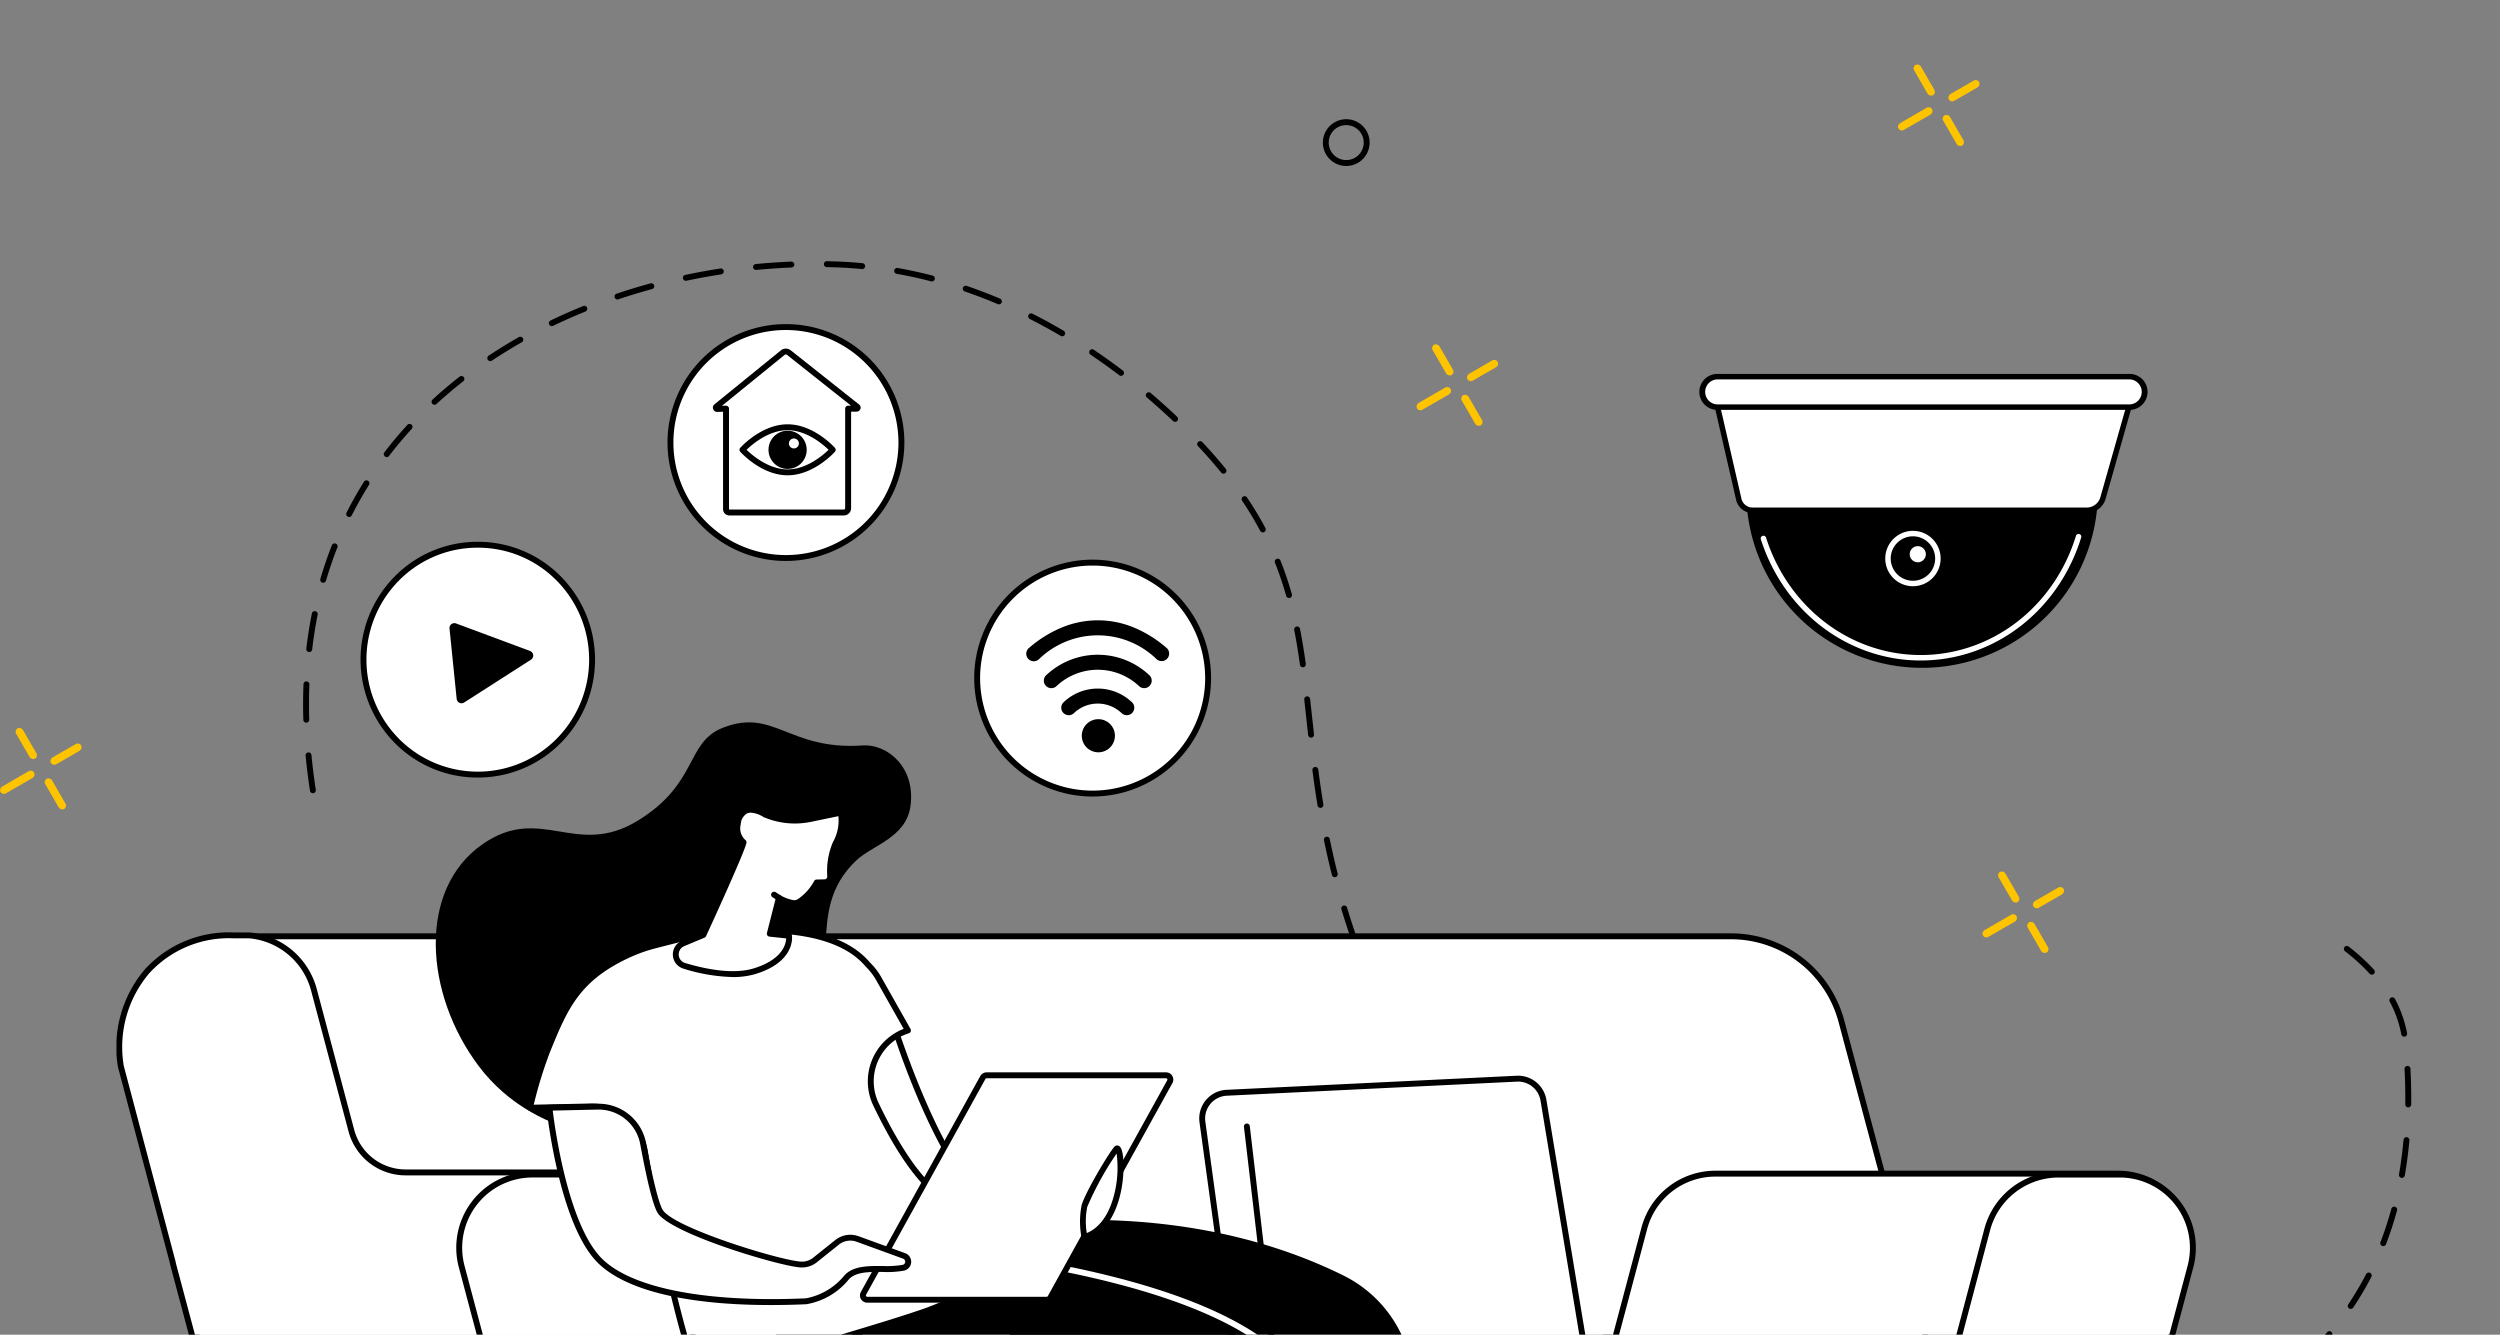 <svg xmlns="http://www.w3.org/2000/svg" xmlns:xlink="http://www.w3.org/1999/xlink" width="384" height="205" viewBox="0 0 384 205">
  <rect x="0" y="0" width="384" height="205" fill="#808080" stroke="none"/>
  <defs>
    <clipPath id="clip-path">
      <rect id="Rectangle_58" data-name="Rectangle 58" width="384" height="205" transform="translate(0.214 -0.634)" fill="#f5f5f5"/>
    </clipPath>
    <clipPath id="clip-path-2">
      <rect id="Rectangle_57" data-name="Rectangle 57" width="352.477" height="302.078" fill="none"/>
    </clipPath>
    <clipPath id="clip-path-3">
      <rect id="Rectangle_76" data-name="Rectangle 76" width="68.738" height="45.472" fill="none"/>
    </clipPath>
  </defs>
  <g id="Mask_Group_2" data-name="Mask Group 2" transform="translate(-0.215 0.635)" clip-path="url(#clip-path)">
    <g id="Group_50" data-name="Group 50" transform="translate(-0.005 9.044)">
      <g id="Group_42" data-name="Group 42" transform="translate(18.111 6.491)">
        <g id="Group_41" data-name="Group 41" transform="translate(0 0)" clip-path="url(#clip-path-2)">
          <path id="Path_59" data-name="Path 59" d="M677.649,359.08a17.763,17.763,0,1,1-17.763-17.738,17.75,17.75,0,0,1,17.763,17.738" transform="translate(-509.974 -271.094)" fill="#fff"/>
          <path id="Path_60" data-name="Path 60" d="M658.135,375.52a18.191,18.191,0,1,1,18.217-18.192,18.225,18.225,0,0,1-18.217,18.192m0-35.476a17.284,17.284,0,1,0,17.309,17.284,17.316,17.316,0,0,0-17.309-17.284" transform="translate(-508.222 -269.343)"/>
          <path id="Path_61" data-name="Path 61" d="M725.551,460.738a2.544,2.544,0,1,1-2.544-2.541,2.542,2.542,0,0,1,2.544,2.541" transform="translate(-572.191 -363.9)"/>
          <path id="Path_62" data-name="Path 62" d="M706.288,439.444a1.153,1.153,0,0,1-.75-2.03,7.606,7.606,0,0,1,10.411,0,1.153,1.153,0,1,1-1.5,1.754,5.309,5.309,0,0,0-7.414,0,1.151,1.151,0,0,1-.749.276" transform="translate(-560.016 -345.759)"/>
          <path id="Path_63" data-name="Path 63" d="M707.555,415.23a1.151,1.151,0,0,1-.744-.272,9.259,9.259,0,0,0-12.77,0,1.153,1.153,0,1,1-1.49-1.761,11.558,11.558,0,0,1,15.75,0,1.153,1.153,0,0,1-.746,2.034" transform="translate(-549.698 -325.7)"/>
          <path id="Path_64" data-name="Path 64" d="M699.91,390.673a1.151,1.151,0,0,1-.752-.279,12.978,12.978,0,0,0-18.1,0,1.154,1.154,0,1,1-1.505-1.748,18.459,18.459,0,0,1,5-3.119,14.4,14.4,0,0,1,11.117,0,18.454,18.454,0,0,1,5,3.119,1.153,1.153,0,0,1-.753,2.027" transform="translate(-539.379 -305.3)"/>
          <path id="Path_65" data-name="Path 65" d="M189.584,358.247a17.718,17.718,0,0,1-.228-24.965,17.5,17.5,0,0,1,24.837-.229,17.718,17.718,0,0,1,.228,24.965,17.5,17.5,0,0,1-24.837.229" transform="translate(-146.391 -260.495)" fill="#fff"/>
          <path id="Path_66" data-name="Path 66" d="M200.166,362.008a17.851,17.851,0,0,1-12.619-5.188,18.193,18.193,0,0,1-.234-25.605,17.855,17.855,0,0,1,12.692-5.422h.169a17.85,17.85,0,0,1,12.619,5.187,18.194,18.194,0,0,1,.234,25.606,17.856,17.856,0,0,1-12.693,5.421h-.169m.009-35.308h-.161a16.956,16.956,0,0,0-12.051,5.149,17.283,17.283,0,0,0,.222,24.325,17.046,17.046,0,0,0,24.194-.223,17.283,17.283,0,0,0-.222-24.325,16.95,16.95,0,0,0-11.982-4.926" transform="translate(-144.673 -258.745)"/>
          <path id="Path_67" data-name="Path 67" d="M249.637,398.154l-1.1-10.81a.749.749,0,0,1,1.007-.777l11.366,4.229a.747.747,0,0,1,.142,1.33l-10.264,6.581a.748.748,0,0,1-1.149-.553" transform="translate(-197.383 -306.974)"/>
          <path id="Path_68" data-name="Path 68" d="M448.743,183.274a17.763,17.763,0,1,1-17.763-17.738,17.75,17.75,0,0,1,17.763,17.738" transform="translate(-328.177 -131.469)" fill="#fff"/>
          <path id="Path_69" data-name="Path 69" d="M429.228,199.713a18.191,18.191,0,1,1,18.217-18.191,18.225,18.225,0,0,1-18.217,18.191m0-35.475a17.284,17.284,0,1,0,17.309,17.284,17.316,17.316,0,0,0-17.309-17.284" transform="translate(-326.425 -129.718)"/>
          <path id="Path_70" data-name="Path 70" d="M457.616,183.98l-10.2,8.288a.2.2,0,0,0,.137.363l1.348-.049v15.437a.515.515,0,0,0,.515.514h17.571a.669.669,0,0,0,.67-.669V192.582l1.305,0a.159.159,0,0,0,.1-.283l-10.5-8.329a.758.758,0,0,0-.948.006" transform="translate(-355.28 -145.982)" fill="#fff"/>
          <path id="Path_71" data-name="Path 71" d="M465.24,207.243H447.669a.97.97,0,0,1-.969-.968V191.309l-.878.032a.658.658,0,0,1-.44-1.168l10.2-8.288h0a1.217,1.217,0,0,1,1.517-.008l10.5,8.328a.613.613,0,0,1,.2.684.645.645,0,0,1-.581.409l-.849,0V206.12a1.124,1.124,0,0,1-1.124,1.123m-18.086-16.858a.453.453,0,0,1,.454.454v15.437a.061.061,0,0,0,.062.061H465.24a.216.216,0,0,0,.216-.215V190.838a.453.453,0,0,1,.454-.454h.456l-9.835-7.8a.3.3,0,0,0-.38,0l-9.62,7.818.605-.022h.017m20.062,0h0Z" transform="translate(-353.53 -144.239)"/>
          <path id="Path_72" data-name="Path 72" d="M481.062,243.773s-3.1,3.463-6.932,3.463-6.932-3.463-6.932-3.463,3.1-3.463,6.932-3.463,6.932,3.463,6.932,3.463" transform="translate(-371.049 -190.855)" fill="#fff"/>
          <path id="Path_73" data-name="Path 73" d="M472.38,245.94c-3.985,0-7.137-3.467-7.27-3.614a.453.453,0,0,1,0-.605c.132-.148,3.285-3.614,7.27-3.614s7.137,3.467,7.27,3.614a.453.453,0,0,1,0,.605c-.132.148-3.284,3.614-7.27,3.614m-6.3-3.917c.843.818,3.374,3.01,6.3,3.01s5.456-2.191,6.3-3.009c-.843-.818-3.374-3.01-6.3-3.01s-5.456,2.191-6.3,3.009" transform="translate(-369.298 -189.104)"/>
          <path id="Path_74" data-name="Path 74" d="M492.5,245.838a2.932,2.932,0,1,1-2.932-2.928,2.93,2.93,0,0,1,2.932,2.928" transform="translate(-386.483 -192.92)"/>
          <path id="Path_75" data-name="Path 75" d="M503.413,249.454a.765.765,0,1,1-.765-.764.764.764,0,0,1,.765.764" transform="translate(-398.595 -197.51)" fill="#fff"/>
          <path id="Path_80" data-name="Path 80" d="M903.936,17.585a3.591,3.591,0,1,1,3.548-3.018,3.594,3.594,0,0,1-3.548,3.018m0-6.277a2.691,2.691,0,0,0-2.652,2.256,2.684,2.684,0,0,0,2.224,3.078,2.689,2.689,0,0,0,3.084-2.221,2.685,2.685,0,0,0-2.224-3.078,2.7,2.7,0,0,0-.431-.035" transform="translate(-715.047 -8.261)"/>
          <path id="Path_81" data-name="Path 81" d="M1236.214,715.611h-.013c-1.808-.05-3.648-.184-5.467-.4a.454.454,0,1,1,.107-.9c1.793.212,3.6.345,5.386.394a.454.454,0,0,1-.012.907m5.439-.1a.454.454,0,0,1-.028-.906c1.786-.115,3.592-.314,5.367-.592a.454.454,0,0,1,.14.9c-1.8.282-3.636.484-5.45.6h-.03m-16.237-1.172a.462.462,0,0,1-.092-.009c-1.763-.365-3.552-.814-5.315-1.333a.454.454,0,1,1,.256-.87c1.74.512,3.5.954,5.243,1.314a.454.454,0,0,1-.092.9m26.98-.5a.454.454,0,0,1-.108-.894c1.729-.428,3.474-.939,5.187-1.519a.454.454,0,0,1,.291.859c-1.738.588-3.508,1.106-5.261,1.54a.464.464,0,0,1-.11.013m-37.419-2.561a.449.449,0,0,1-.161-.03c-1.678-.636-3.376-1.351-5.047-2.125a.454.454,0,0,1,.381-.823c1.651.765,3.329,1.471,4.987,2.1a.454.454,0,0,1-.161.878m47.727-.917a.454.454,0,0,1-.179-.87c1.636-.7,3.28-1.483,4.888-2.322a.454.454,0,0,1,.42.8c-1.628.849-3.293,1.64-4.95,2.351a.451.451,0,0,1-.179.037m-57.605-3.647a.451.451,0,0,1-.217-.055c-1.572-.858-3.16-1.79-4.72-2.769a.454.454,0,0,1,.483-.768c1.544.97,3.116,1.891,4.672,2.741a.454.454,0,0,1-.218.852m67.261-1.378a.454.454,0,0,1-.238-.84c1.528-.94,3.046-1.949,4.513-3a.454.454,0,0,1,.528.738c-1.483,1.06-3.019,2.08-4.565,3.031a.447.447,0,0,1-.237.068m8.86-6.334a.454.454,0,0,1-.289-.8c1.823-1.505,3.2-2.792,4.04-3.607a.454.454,0,0,1,.633.65c-.849.826-2.249,2.132-4.1,3.657a.452.452,0,0,1-.288.1m7.95-7.465a.454.454,0,0,1-.317-.779c.89-.866,2.242-2.216,3.7-3.935a.454.454,0,1,1,.692.587c-1.484,1.748-2.857,3.119-3.76,4a.451.451,0,0,1-.316.129m7.014-8.306a.454.454,0,0,1-.376-.706,47.75,47.75,0,0,0,2.742-4.639.453.453,0,1,1,.806.416,48.346,48.346,0,0,1-2.794,4.728.454.454,0,0,1-.377.2m4.994-9.648a.459.459,0,0,1-.163-.03.454.454,0,0,1-.26-.587,53.08,53.08,0,0,0,1.674-5.127.454.454,0,0,1,.876.237,53.942,53.942,0,0,1-1.7,5.216.453.453,0,0,1-.423.291m2.864-10.482a.454.454,0,0,1-.447-.531c.3-1.735.535-3.537.7-5.357a.454.454,0,0,1,.9.08c-.162,1.845-.4,3.673-.706,5.433a.454.454,0,0,1-.447.376m.972-10.828h-.006a.454.454,0,0,1-.448-.46c0-.342.007-.687.007-1.035,0-1.431-.04-2.9-.118-4.378a.454.454,0,1,1,.906-.048c.079,1.489.12,2.979.12,4.426q0,.527-.007,1.047a.453.453,0,0,1-.453.447m-.623-10.859a.453.453,0,0,1-.445-.37,17.454,17.454,0,0,0-1.76-4.983.454.454,0,1,1,.8-.426,18.343,18.343,0,0,1,1.851,5.242.453.453,0,0,1-.362.53.476.476,0,0,1-.084.008m-4.965-9.527a.452.452,0,0,1-.335-.148,30.409,30.409,0,0,0-3.772-3.443.454.454,0,1,1,.557-.716,30.824,30.824,0,0,1,3.884,3.547.453.453,0,0,1-.334.76" transform="translate(-953 -498.348)"/>
          <path id="Path_82" data-name="Path 82" d="M358.057,296.45a.45.45,0,0,1-.246-.073c-.922-.6-1.849-1.219-2.753-1.845a.454.454,0,1,1,.516-.746c.9.621,1.816,1.236,2.73,1.83a.454.454,0,0,1-.247.834m-7.145-5.041a.456.456,0,0,1-.275-.093c-1.425-1.089-2.86-2.239-4.268-3.417a.454.454,0,0,1,.583-.7c1.4,1.17,2.822,2.311,4.236,3.391a.454.454,0,0,1-.276.814m-8.353-6.988a.451.451,0,0,1-.305-.118c-1.327-1.208-2.66-2.473-3.965-3.76a.454.454,0,1,1,.637-.646c1.3,1.278,2.621,2.535,3.939,3.735a.454.454,0,0,1-.306.789m-7.756-7.645a.451.451,0,0,1-.331-.143c-1.235-1.313-2.469-2.675-3.668-4.047a.454.454,0,0,1,.683-.6c1.192,1.364,2.419,2.718,3.646,4.023a.454.454,0,0,1-.331.764m-7.167-8.2a.453.453,0,0,1-.352-.168c-1.14-1.4-2.276-2.844-3.375-4.292a.454.454,0,1,1,.723-.548c1.093,1.439,2.222,2.875,3.356,4.268a.453.453,0,0,1-.352.74m-6.585-8.67a.453.453,0,0,1-.371-.191c-1.045-1.476-2.082-2.993-3.081-4.507a.454.454,0,1,1,.757-.5c.994,1.506,2.025,3.014,3.064,4.482a.454.454,0,0,1-.37.716m-6-9.086a.453.453,0,0,1-.387-.216c-.948-1.545-1.884-3.126-2.779-4.7a.454.454,0,1,1,.788-.449c.891,1.564,1.821,3.136,2.764,4.672a.453.453,0,0,1-.386.691m-5.388-9.461a.454.454,0,0,1-.4-.242c-.849-1.612-1.677-3.252-2.461-4.875a.454.454,0,0,1,.817-.4c.78,1.613,1.6,3.244,2.447,4.847a.454.454,0,0,1-.4.665m-4.738-9.8a.453.453,0,0,1-.415-.271c-.738-1.677-1.448-3.372-2.11-5.039a.454.454,0,0,1,.844-.335c.657,1.656,1.362,3.341,2.1,5.008a.454.454,0,0,1-.415.637m-4.011-10.123a.454.454,0,0,1-.428-.3c-.6-1.721-1.173-3.467-1.692-5.19a.454.454,0,0,1,.869-.262c.515,1.71,1.08,3.444,1.679,5.151a.454.454,0,0,1-.278.578.446.446,0,0,1-.15.026m-3.136-10.412a.453.453,0,0,1-.44-.343c-.439-1.742-.849-3.533-1.216-5.322a.454.454,0,1,1,.889-.183c.365,1.776.771,3.553,1.207,5.283a.454.454,0,0,1-.329.551.463.463,0,0,1-.112.014m-2.2-10.652a.454.454,0,0,1-.447-.38c-.28-1.714-.539-3.479-.789-5.4a.454.454,0,0,1,.9-.118c.249,1.909.506,3.665.785,5.369a.453.453,0,0,1-.449.527m-154.759-2.25a.454.454,0,0,1-.448-.384c-.281-1.823-.508-3.65-.676-5.429a.454.454,0,0,1,.9-.085c.166,1.761.392,3.57.669,5.376a.454.454,0,0,1-.379.518.471.471,0,0,1-.07.005m153.324-8.535a.454.454,0,0,1-.45-.4q-.146-1.307-.284-2.584-.156-1.428-.311-2.824a.454.454,0,1,1,.9-.1q.157,1.4.312,2.826.14,1.277.284,2.582a.454.454,0,0,1-.4.5l-.051,0m-154.337-2.3a.453.453,0,0,1-.453-.44c-.024-.8-.036-1.609-.036-2.4,0-1.031.021-2.066.061-3.075a.454.454,0,0,1,.907.036c-.04,1-.061,2.02-.061,3.039,0,.779.012,1.576.036,2.37a.454.454,0,0,1-.44.467Zm153.076-8.507a.454.454,0,0,1-.449-.391c-.272-1.966-.56-3.714-.878-5.342a.454.454,0,0,1,.891-.174c.321,1.645.611,3.408.886,5.391a.453.453,0,0,1-.387.512.438.438,0,0,1-.063,0M140.263,176.42a.421.421,0,0,1-.054,0,.453.453,0,0,1-.4-.5c.213-1.822.5-3.641.854-5.405a.454.454,0,1,1,.89.178c-.349,1.74-.632,3.534-.842,5.333a.454.454,0,0,1-.45.4m150.494-8.3a.453.453,0,0,1-.436-.33,51.929,51.929,0,0,0-1.729-5.106.454.454,0,0,1,.843-.336,52.6,52.6,0,0,1,1.759,5.195.453.453,0,0,1-.313.56.443.443,0,0,1-.124.017m-148.35-2.344a.453.453,0,0,1-.436-.581c.513-1.754,1.109-3.5,1.772-5.182a.454.454,0,0,1,.845.332c-.653,1.658-1.24,3.376-1.746,5.1a.454.454,0,0,1-.435.326m144.321-7.735a.453.453,0,0,1-.4-.241,52.32,52.32,0,0,0-2.776-4.615.454.454,0,0,1,.753-.507,53.213,53.213,0,0,1,2.824,4.7.454.454,0,0,1-.187.614.447.447,0,0,1-.213.053m-140.341-2.369a.454.454,0,0,1-.4-.659c.82-1.624,1.727-3.229,2.695-4.77a.454.454,0,0,1,.768.483c-.953,1.517-1.845,3.1-2.653,4.7a.454.454,0,0,1-.405.249m134.3-6.65a.451.451,0,0,1-.353-.168q-.5-.611-1.021-1.227c-.81-.952-1.644-1.884-2.549-2.848a.454.454,0,0,1,.662-.621c.915.975,1.758,1.918,2.578,2.881q.532.624,1.034,1.244a.453.453,0,0,1-.352.739m-128.529-2.551a.454.454,0,0,1-.36-.729c1.1-1.44,2.285-2.854,3.522-4.205a.454.454,0,1,1,.669.613c-1.219,1.331-2.387,2.725-3.47,4.143a.453.453,0,0,1-.361.178m121.091-5.414a.45.45,0,0,1-.312-.125c-1.3-1.234-2.658-2.454-4.035-3.626a.454.454,0,0,1,.588-.691c1.39,1.182,2.76,2.413,4.072,3.659a.454.454,0,0,1-.312.783M159.5,138.441a.454.454,0,0,1-.307-.787c1.324-1.219,2.73-2.412,4.178-3.544a.454.454,0,0,1,.559.715c-1.429,1.117-2.816,2.293-4.123,3.5a.45.45,0,0,1-.307.12M264.954,134a.454.454,0,0,1-.274-.092c-1.445-1.1-2.928-2.159-4.409-3.156a.454.454,0,1,1,.507-.753c1.495,1.006,2.992,2.078,4.451,3.185a.454.454,0,0,1-.275.815m-96.886-2.26a.454.454,0,0,1-.252-.831c1.5-1,3.065-1.961,4.664-2.868a.454.454,0,0,1,.448.789c-1.58.9-3.131,1.85-4.609,2.834a.452.452,0,0,1-.251.076m87.848-3.814a.451.451,0,0,1-.23-.063c-1.566-.922-3.165-1.8-4.752-2.6a.454.454,0,0,1,.41-.81c1.6.812,3.22,1.7,4.8,2.628a.453.453,0,0,1-.23.844m-78.388-1.561a.454.454,0,0,1-.2-.863c1.621-.78,3.305-1.526,5.006-2.215a.454.454,0,1,1,.341.841c-1.683.682-3.35,1.42-4.954,2.192a.45.45,0,0,1-.2.045m68.673-3.347a.454.454,0,0,1-.177-.036c-1.671-.708-3.371-1.358-5.054-1.934a.454.454,0,1,1,.293-.859c1.7.582,3.424,1.241,5.115,1.957a.454.454,0,0,1-.177.872m-58.584-.748a.454.454,0,0,1-.145-.884c1.714-.576,3.477-1.112,5.24-1.593a.454.454,0,0,1,.239.875c-1.747.476-3.492,1.007-5.189,1.578a.463.463,0,0,1-.145.023M235.9,119.5a.448.448,0,0,1-.114-.015c-1.746-.454-3.523-.842-5.282-1.155a.454.454,0,1,1,.159-.893c1.782.316,3.583.71,5.351,1.17a.454.454,0,0,1-.114.893m-37.781-.1a.454.454,0,0,1-.094-.9c1.775-.377,3.586-.709,5.382-.988a.454.454,0,0,1,.139.9c-1.78.276-3.574.6-5.332.979a.469.469,0,0,1-.095.01m10.761-1.665a.454.454,0,0,1-.044-.905c1.816-.178,3.653-.3,5.46-.377a.445.445,0,0,1,.471.435.453.453,0,0,1-.435.471c-1.79.072-3.61.2-5.408.373l-.044,0M225.2,117.6l-.044,0c-1.184-.113-2.39-.2-3.583-.245q-.9-.037-1.815-.055a.454.454,0,0,1-.445-.463.441.441,0,0,1,.463-.444q.922.019,1.834.056c1.21.05,2.432.133,3.633.248a.454.454,0,0,1-.043.905" transform="translate(-110.653 -92.441)"/>
          <path id="Path_83" data-name="Path 83" d="M319.538,1137.121h-7.967l8.069-33.172H333.4Z" transform="translate(-247.45 -876.756)" fill="#fff"/>
          <path id="Path_84" data-name="Path 84" d="M317.788,1135.824h-7.967a.454.454,0,0,1-.441-.561l8.069-33.172a.454.454,0,0,1,.441-.347h13.758a.454.454,0,0,1,.419.629l-13.86,33.172a.454.454,0,0,1-.419.279m-7.389-.907h7.087l13.481-32.265h-12.72Z" transform="translate(-245.699 -875.005)"/>
          <path id="Path_85" data-name="Path 85" d="M133.569,1137.121H125.6l8.069-33.172h13.758Z" transform="translate(-99.753 -876.756)" fill="#fff"/>
          <path id="Path_86" data-name="Path 86" d="M131.817,1135.824H123.85a.454.454,0,0,1-.441-.561l8.069-33.172a.453.453,0,0,1,.441-.347h13.758a.454.454,0,0,1,.419.629l-13.86,33.172a.454.454,0,0,1-.419.279m-7.39-.907h7.087L145,1102.652h-12.72Z" transform="translate(-98.001 -875.005)"/>
          <path id="Path_87" data-name="Path 87" d="M1186.366,1137.121h7.967l-8.069-33.172h-13.758Z" transform="translate(-931.203 -876.756)" fill="#fff"/>
          <path id="Path_88" data-name="Path 88" d="M1192.581,1135.824h-7.966a.454.454,0,0,1-.419-.279l-13.86-33.172a.454.454,0,0,1,.419-.629h13.758a.453.453,0,0,1,.441.347l8.069,33.172a.454.454,0,0,1-.441.561m-7.664-.907H1192l-7.848-32.265h-12.72Z" transform="translate(-929.452 -875.005)"/>
          <path id="Path_89" data-name="Path 89" d="M1374.207,1137.121h7.967l-8.069-33.172h-13.758Z" transform="translate(-1080.386 -876.756)" fill="#fff"/>
          <path id="Path_90" data-name="Path 90" d="M1380.424,1135.824h-7.967a.454.454,0,0,1-.419-.279l-13.86-33.172a.454.454,0,0,1,.419-.629h13.758a.454.454,0,0,1,.441.347l8.069,33.172a.454.454,0,0,1-.44.561m-7.665-.907h7.087L1372,1102.652h-12.72Z" transform="translate(-1078.636 -875.005)"/>
          <path id="Path_91" data-name="Path 91" d="M270.636,722.228H41.417A17.527,17.527,0,0,1,24.477,709.2L6.589,642.27a17.292,17.292,0,0,1,16.554-22.029h229.6a17.527,17.527,0,0,1,16.939,13.026L287.575,700.2a17.527,17.527,0,0,1-16.939,22.029" transform="translate(-4.742 -492.596)" fill="#fff"/>
          <path id="Path_92" data-name="Path 92" d="M268.875,720.931H39.656a18,18,0,0,1-17.378-13.363L4.39,640.637a18.074,18.074,0,0,1,3.087-15.785,17.4,17.4,0,0,1,13.906-6.814h229.6A18,18,0,0,1,268.364,631.4l17.888,66.931a17.98,17.98,0,0,1-17.377,22.6M21.383,618.945A16.5,16.5,0,0,0,8.2,625.406a17.173,17.173,0,0,0-2.93,15l17.889,66.931a17.092,17.092,0,0,0,16.5,12.689H268.875a17.074,17.074,0,0,0,16.5-21.458l-17.888-66.931a17.092,17.092,0,0,0-16.5-12.689Z" transform="translate(-2.982 -490.846)"/>
          <path id="Path_93" data-name="Path 93" d="M1093.778,863.306h61.851a11.285,11.285,0,0,0,10.906-8.387l11.518-43.343a11.285,11.285,0,0,0-10.907-14.183H1105.3a11.285,11.285,0,0,0-10.907,8.387l-11.517,43.343a11.285,11.285,0,0,0,10.906,14.184" transform="translate(-859.71 -633.289)" fill="#fff"/>
          <path id="Path_94" data-name="Path 94" d="M1153.877,862.008h-61.851a11.739,11.739,0,0,1-11.344-14.754l11.517-43.343a11.752,11.752,0,0,1,11.345-8.724h61.85a11.739,11.739,0,0,1,11.345,14.754l-11.518,43.343a11.752,11.752,0,0,1-11.345,8.724m-50.333-65.914a10.843,10.843,0,0,0-10.468,8.05l-11.518,43.344a10.831,10.831,0,0,0,10.468,13.613h61.851a10.843,10.843,0,0,0,10.468-8.05l11.518-43.343a10.832,10.832,0,0,0-10.469-13.613Z" transform="translate(-857.959 -631.538)"/>
          <path id="Path_95" data-name="Path 95" d="M97.67,708.606l-12.2-44.12a11.39,11.39,0,0,0-10.907-8.5h-28.4a8.614,8.614,0,0,1-8.325-6.4l-5.756-21.645a11.29,11.29,0,0,0-9.882-8.357H19.77c-12.112-.2-18.882,9.711-17.346,20.112l7.942,29.988q.069.337.158.675l10.745,40.276c1.865,6.673,9.225,12.2,15.309,12.2H86.764A11.319,11.319,0,0,0,97.67,708.606" transform="translate(-1.754 -492.069)" fill="#fff"/>
          <path id="Path_96" data-name="Path 96" d="M85.009,721.535H34.823c-6.523,0-13.881-5.856-15.746-12.531L8.331,668.722c-.063-.235-.117-.468-.164-.7L.231,638.059c0-.017-.008-.033-.01-.05a18.429,18.429,0,0,1,4.115-14.936,17.438,17.438,0,0,1,13.688-5.7h2.423a11.77,11.77,0,0,1,10.321,8.695l5.756,21.644a8.17,8.17,0,0,0,7.887,6.063h28.4a11.81,11.81,0,0,1,11.345,8.84l12.2,44.116v0a11.773,11.773,0,0,1-11.345,14.8M1.115,637.851,9.05,667.814c.05.242.1.458.158.675l10.745,40.276c1.734,6.206,8.823,11.863,14.871,11.863H85.009a10.866,10.866,0,0,0,10.468-13.653l-12.2-44.118a10.9,10.9,0,0,0-10.469-8.17H44.41a9.078,9.078,0,0,1-8.763-6.738L29.89,626.3a10.851,10.851,0,0,0-9.484-8.022l-2.391,0a16.531,16.531,0,0,0-13,5.387,17.522,17.522,0,0,0-3.9,14.18" transform="translate(0 -490.319)"/>
          <path id="Path_97" data-name="Path 97" d="M510.791,798.052h-9.416a11.4,11.4,0,0,0-10.907,8.513l-11.9,45.005H299.348l-11.957-45.005a11.4,11.4,0,0,0-10.906-8.513h-9.417a11.249,11.249,0,0,0-10.907,14.138l11.518,43.328a11.272,11.272,0,0,0,10.907,8.373H499.273c5.52-.385,9.593-3.451,10.907-8.4l11.518-43.3a11.252,11.252,0,0,0-10.907-14.142" transform="translate(-203.137 -633.813)" fill="#fff"/>
          <path id="Path_98" data-name="Path 98" d="M276.835,862.595a11.744,11.744,0,0,1-11.345-8.71l-11.518-43.329a11.7,11.7,0,0,1,11.345-14.708h9.417a11.815,11.815,0,0,1,11.345,8.851l11.867,44.668H476.465L488.279,804.7a11.816,11.816,0,0,1,11.345-8.851h9.416a11.705,11.705,0,0,1,11.345,14.712l-11.518,43.3c-1.346,5.067-5.576,8.331-11.314,8.731Zm-11.518-65.839a10.795,10.795,0,0,0-10.468,13.568l11.518,43.329a10.836,10.836,0,0,0,10.468,8.035H497.523c5.381-.377,9.208-3.314,10.468-8.058l11.517-43.3a10.8,10.8,0,0,0-10.468-13.572h-9.416a10.908,10.908,0,0,0-10.468,8.176l-11.9,45a.454.454,0,0,1-.439.337H297.6a.453.453,0,0,1-.438-.337L285.2,804.931a10.907,10.907,0,0,0-10.468-8.176Z" transform="translate(-201.387 -632.063)"/>
          <path id="Path_99" data-name="Path 99" d="M618.847,977.34H439.409a7.452,7.452,0,0,1-7.452-7.452v-6.03a7.452,7.452,0,0,1,7.452-7.452H618.847a7.452,7.452,0,0,1,7.452,7.452v6.03a7.452,7.452,0,0,1-7.452,7.452" transform="translate(-343.06 -759.578)" fill="#fff"/>
          <path id="Path_100" data-name="Path 100" d="M617.1,976.043H437.659a7.915,7.915,0,0,1-7.906-7.906v-6.03a7.915,7.915,0,0,1,7.906-7.905H617.1A7.915,7.915,0,0,1,625,962.107v6.03a7.915,7.915,0,0,1-7.906,7.906M437.659,955.109a7.006,7.006,0,0,0-7,7v6.03a7.006,7.006,0,0,0,7,7H617.1a7.006,7.006,0,0,0,7-7v-6.03a7.006,7.006,0,0,0-7-7Z" transform="translate(-341.309 -757.827)"/>
          <path id="Path_101" data-name="Path 101" d="M814.087,728.655l44.567-2.163a3.953,3.953,0,0,1,4.091,3.3l6.582,39.737a3.952,3.952,0,0,1-3.941,4.6l-46.063-.49a3.953,3.953,0,0,1-3.874-3.415l-5.087-37.084a3.952,3.952,0,0,1,3.724-4.485" transform="translate(-643.56 -576.977)" fill="#fff"/>
          <path id="Path_102" data-name="Path 102" d="M863.681,772.833h-.047l-46.063-.49a4.432,4.432,0,0,1-4.318-3.807l-5.087-37.084a4.406,4.406,0,0,1,4.152-5l44.567-2.163a4.409,4.409,0,0,1,4.56,3.681l6.582,39.738a4.406,4.406,0,0,1-4.346,5.126m-51.32-45.476a3.5,3.5,0,0,0-3.3,3.97l5.087,37.084a3.518,3.518,0,0,0,3.429,3.023l46.063.491h.038a3.5,3.5,0,0,0,3.451-4.071l-6.582-39.738a3.5,3.5,0,0,0-3.621-2.923Z" transform="translate(-641.813 -575.226)"/>
          <path id="Path_103" data-name="Path 103" d="M845.9,794.774a.453.453,0,0,1-.45-.4l-3.993-34.041a.454.454,0,0,1,.9-.105l3.993,34.04a.454.454,0,0,1-.4.5.419.419,0,0,1-.054,0" transform="translate(-668.283 -603.453)"/>
          <path id="Path_104" data-name="Path 104" d="M450.3,957.81a.454.454,0,0,1,0-.907l55.519-.234h0a.454.454,0,0,1,0,.907l-55.518.234Z" transform="translate(-357.265 -759.786)"/>
          <path id="Path_105" data-name="Path 105" d="M1043.969,1200.08c.14.383,15.267,15.714,15.267,15.714l-9.3,4.258-12.235-13.345Z" transform="translate(-824.144 -953.103)" fill="#fff"/>
          <path id="Path_106" data-name="Path 106" d="M1048.188,1218.755a.455.455,0,0,1-.334-.147l-12.235-13.345a.454.454,0,0,1,0-.618l6.266-6.626a.454.454,0,0,1,.724.088c.5.672,9.343,9.689,15.2,15.62a.454.454,0,0,1-.135.731l-9.3,4.257a.448.448,0,0,1-.189.041m-11.615-13.794,11.726,12.791,8.408-3.85c-10.455-10.6-13.561-13.859-14.5-14.9Z" transform="translate(-822.393 -951.353)"/>
          <path id="Path_107" data-name="Path 107" d="M1063.284,1253.508a4.831,4.831,0,0,1,1.964-2.427,4.625,4.625,0,0,1,5.14.334c3.744,2.788,13.923,10.7,19.861,18.474,2.1,2.75,1.165,6.445-3.47,6.447-7.6,0-19.748-2.918-30-11.485a4.482,4.482,0,0,1-1.584-4.016,21.54,21.54,0,0,1,.979-4.276,3.063,3.063,0,0,1,3.438-1.973l1.327.24a2.11,2.11,0,0,0,2.342-1.316" transform="translate(-838.007 -993.109)" fill="#fff"/>
          <path id="Path_108" data-name="Path 108" d="M1085.018,1275.057c-7.938,0-20.057-3.044-30.28-11.591a4.912,4.912,0,0,1-1.744-4.424,21.715,21.715,0,0,1,1-4.368,3.5,3.5,0,0,1,3.948-2.268l1.327.24a1.659,1.659,0,0,0,1.838-1.034,5.293,5.293,0,0,1,2.151-2.65,5.1,5.1,0,0,1,5.647.357c4.028,3,14.035,10.813,19.951,18.563a4.685,4.685,0,0,1,.771,4.871c-.734,1.485-2.369,2.3-4.6,2.3Zm-27.718-21.8a2.585,2.585,0,0,0-2.449,1.721,20.786,20.786,0,0,0-.957,4.184,4.006,4.006,0,0,0,1.426,3.608c10.036,8.391,21.919,11.38,29.7,11.38h.007c1.87,0,3.215-.639,3.789-1.8a3.794,3.794,0,0,0-.679-3.918c-5.846-7.658-15.774-15.408-19.772-18.385a4.187,4.187,0,0,0-4.633-.31,4.336,4.336,0,0,0-1.778,2.2,2.571,2.571,0,0,1-2.845,1.6l-1.327-.24a2.693,2.693,0,0,0-.481-.043" transform="translate(-836.254 -991.378)"/>
          <path id="Path_109" data-name="Path 109" d="M1097.349,1317.6c-4.524,0-12.617-1.783-25.346-10.384a.454.454,0,0,1,.508-.752c20.71,13.993,28.9,9.513,28.982,9.466a.454.454,0,0,1,.464.779,9.424,9.424,0,0,1-4.609.89" transform="translate(-851.226 -1037.529)"/>
          <path id="Path_110" data-name="Path 110" d="M1156.179,1301.165a.453.453,0,0,1-.349-.743l3.62-4.359a.454.454,0,1,1,.7.58l-3.62,4.359a.453.453,0,0,1-.349.164" transform="translate(-917.876 -1029.203)"/>
          <path id="Path_111" data-name="Path 111" d="M1138.907,1287.928a.449.449,0,0,1-.3-.115.454.454,0,0,1-.037-.641l4-4.5a.454.454,0,1,1,.678.6l-4,4.5a.453.453,0,0,1-.339.152" transform="translate(-904.159 -1018.579)"/>
          <path id="Path_112" data-name="Path 112" d="M884.239,1233.245l-3.331,19.453-7.492-5.086,2.322-18.651Z" transform="translate(-693.666 -976.041)" fill="#fff"/>
          <path id="Path_113" data-name="Path 113" d="M879.158,1251.4a.453.453,0,0,1-.255-.078l-7.492-5.086a.454.454,0,0,1-.2-.431l2.322-18.651a.454.454,0,0,1,.654-.349l8.5,4.284a.453.453,0,0,1,.243.481l-3.331,19.453a.455.455,0,0,1-.447.377m-7.008-5.759,6.679,4.534,3.156-18.427-7.627-3.843Z" transform="translate(-691.916 -974.289)"/>
          <path id="Path_114" data-name="Path 114" d="M844.221,1292.763c-.114,6-.517,18.084-4.575,26.855-1.089,2.353-5.834,2.44-7.723-.585-3.939-6.307-9.122-17.106-7.151-30.592a3.351,3.351,0,0,1,1.742-2.472,22.749,22.749,0,0,1,5.378-1.944,2.248,2.248,0,0,1,2.733,1.8l.824,4.67.557-.812a3.218,3.218,0,0,1,3.788-1.194l2.319.872a3.432,3.432,0,0,1,2.109,3.406" transform="translate(-654.69 -1019.723)" fill="#fff"/>
          <path id="Path_115" data-name="Path 115" d="M834.535,1320.045a5.619,5.619,0,0,1-4.757-2.528c-6.308-10.1-8.735-20.495-7.215-30.9a3.814,3.814,0,0,1,1.978-2.807,23.3,23.3,0,0,1,5.486-1.984,2.667,2.667,0,0,1,2.105.369,2.716,2.716,0,0,1,1.18,1.791l.631,3.579a3.663,3.663,0,0,1,4.25-1.261l2.319.872a3.891,3.891,0,0,1,2.4,3.838c-.093,4.866-.34,17.792-4.617,27.037a3.834,3.834,0,0,1-3.4,1.98q-.183.012-.365.012m-3.878-37.385a1.817,1.817,0,0,0-.419.05,22.409,22.409,0,0,0-5.271,1.9,2.9,2.9,0,0,0-1.506,2.137c-1.488,10.184.9,20.374,7.087,30.286a4.76,4.76,0,0,0,4.3,2.091,2.959,2.959,0,0,0,2.63-1.456c4.2-9.072,4.442-21.859,4.533-26.673a2.96,2.96,0,0,0-1.815-2.972l-2.319-.872a2.759,2.759,0,0,0-3.254,1.026l-.557.813a.454.454,0,0,1-.821-.178l-.824-4.67a1.8,1.8,0,0,0-1.761-1.485m11.8,8.347h0Z" transform="translate(-652.93 -1017.967)"/>
          <path id="Path_116" data-name="Path 116" d="M846.764,1337.672a.453.453,0,0,1-.369-.19c-9.045-12.634-7.94-28.293-7.927-28.449a.459.459,0,0,1,.488-.417.454.454,0,0,1,.417.487c-.012.154-1.088,15.493,7.76,27.851a.453.453,0,0,1-.368.718" transform="translate(-665.872 -1039.303)"/>
          <path id="Path_117" data-name="Path 117" d="M892.268,1360.581a.435.435,0,0,1-.1-.012l-5.684-1.309a.454.454,0,0,1,.2-.884l5.683,1.309a.454.454,0,0,1-.1.9" transform="translate(-703.765 -1078.813)"/>
          <path id="Path_118" data-name="Path 118" d="M889.453,1383a.457.457,0,0,1-.137-.021l-5.392-1.7a.454.454,0,0,1,.273-.866l5.392,1.7a.454.454,0,0,1-.136.886" transform="translate(-701.76 -1096.303)"/>
          <path id="Path_119" data-name="Path 119" d="M610.82,832.794s26.611-4.641,51.486,7.7A19.316,19.316,0,0,1,673,856.864c.678,13.878.589,39.318-6.715,61.794a2.356,2.356,0,0,1-3.076,1.472l-11.123-4.218a2.349,2.349,0,0,1-1.466-1.706c-1.075-5.042-4.826-24.237-2.884-38.414,2.253-16.455-51.154-30.861-51.154-30.861Z" transform="translate(-473.805 -660.726)"/>
          <path id="Path_120" data-name="Path 120" d="M602.395,926.5l-9.335,6.888a1.577,1.577,0,0,1-2.042-.144c-6.311-6.207-41.932-41.051-50.624-45.394-9.547-4.771-27.281-11.77-42.99-10.821s-19.617-9.786-19.617-9.786l21.621-15.7s39.014,2.282,56.125,14.719c15.45,11.229,42.191,50.56,47.238,58.091a1.574,1.574,0,0,1-.375,2.144" transform="translate(-379.458 -676.299)"/>
          <path id="Path_121" data-name="Path 121" d="M758.258,902.758a.454.454,0,0,1-.354-.169c-7.04-8.752-17.893-20.4-23.871-24.746-6.48-4.709-16.839-8.505-30.789-11.282a.454.454,0,1,1,.177-.89c14.08,2.8,24.559,6.651,31.145,11.438,6.039,4.388,16.967,16.112,24.044,24.91a.454.454,0,0,1-.353.738" transform="translate(-558.226 -687.509)" fill="#fff"/>
          <path id="Path_122" data-name="Path 122" d="M546.879,689.847s9.886,29.13,20.764,32.19,18.454-6.189,18.405-15.737l-3.7-1.224s-3.795,9.786-12.258,7.24-16.57-28.874-16.57-28.874Z" transform="translate(-434.331 -542.789)" fill="#fff"/>
          <path id="Path_123" data-name="Path 123" d="M570.072,721.345a15.843,15.843,0,0,1-4.3-.621c-10.981-3.09-20.663-31.283-21.07-32.481a.454.454,0,0,1,.114-.472l6.643-6.406a.454.454,0,0,1,.749.193c.08.261,8.131,26.125,16.267,28.573,7.957,2.393,11.555-6.585,11.7-6.969a.456.456,0,0,1,.565-.266l3.7,1.224a.454.454,0,0,1,.311.428,17.684,17.684,0,0,1-6.525,14.024,13.306,13.306,0,0,1-8.156,2.773m-24.418-33.123c1.036,2.948,10.389,28.822,20.362,31.628a12.776,12.776,0,0,0,11.662-2,16.722,16.722,0,0,0,6.166-12.973l-2.992-.991c-.854,1.852-4.884,9.447-12.639,7.113-7.91-2.38-15.268-24.168-16.651-28.474Z" transform="translate(-432.581 -541.04)"/>
          <path id="Path_124" data-name="Path 124" d="M455.54,934.405s-9.28,6.086-13.978,3.807,4.22-9.956,6.7-10.1,7.282,6.294,7.282,6.294" transform="translate(-349.619 -737.105)"/>
          <path id="Path_125" data-name="Path 125" d="M303.813,464.113c4-.266,8.261,3.523,7.389,9.4-.712,4.8-5.852,5.9-8.366,8.308-8.134,7.8-1.549,17.361-8.037,25.252-6.18,7.517-14.307,1.456-26.36,9.734-9.489,6.516,23.916-2.024,11.954,4.711-9.544,5.373-26.6,3.644-35.469-8.124-8.431-11.19-9.411-27.152.548-34.106,8.952-6.251,14.352,2.177,23.835-3.611,9.349-5.706,7.344-12.031,13.089-14.283,7.856-3.079,10.088,3.473,21.418,2.721" transform="translate(-189.258 -365.78)"/>
          <path id="Path_126" data-name="Path 126" d="M308.588,642.8a69.832,69.832,0,0,1,2.615-8.615c2.811-6.914,4.713-11.408,12.912-15.051a24.066,24.066,0,0,1,3.807-1.3l4.886-1.251s20.1-4.221,27.445,3.958a12.564,12.564,0,0,1,1.813,2.269l4.585,8.119-.049.016a8.208,8.208,0,0,0-4.869,11.326c2.456,5.131,5.915,11.166,9.6,13.836,1.163.843,10.679,5.576,10.679,5.576s1.882,7.51-13.659,12.718-26.7,6.7-30.423,14.242c-2.2,4.465-8.254-18.13-11.687-39.141a8.22,8.22,0,0,0-8.284-6.9Z" transform="translate(-245.08 -488.827)" fill="#fff"/>
          <path id="Path_127" data-name="Path 127" d="M335.529,687.837a1.023,1.023,0,0,1-.148-.011c-3.35-.5-8.746-24.213-11.339-40.081a7.808,7.808,0,0,0-7.665-6.521l-.162,0-9.369.2a.454.454,0,0,1-.45-.561,69.457,69.457,0,0,1,2.636-8.678c2.723-6.7,4.69-11.536,13.148-15.294a24.312,24.312,0,0,1,3.879-1.327l4.886-1.251c.851-.179,20.462-4.184,27.895,4.094.1.111.2.225.312.342a10.416,10.416,0,0,1,1.563,2.016l4.581,8.11a.454.454,0,0,1-.253.654l-.049.016a7.754,7.754,0,0,0-4.6,10.7c2.277,4.757,5.765,10.99,9.454,13.665.9.65,7.335,3.906,10.615,5.537a.455.455,0,0,1,.238.3c.081.323,1.8,7.978-13.956,13.258-3.5,1.172-6.84,2.176-9.788,3.062-10.2,3.065-17.572,5.28-20.372,10.951-.325.659-.731.823-1.055.823m-19.152-47.52a8.719,8.719,0,0,1,8.561,7.282c3.5,21.434,8.649,39.042,10.577,39.329.044.019.143-.089.255-.316,2.974-6.024,10.5-8.287,20.924-11.419,2.942-.884,6.277-1.886,9.761-3.054,13.512-4.528,13.519-10.808,13.392-11.986-1.442-.719-9.438-4.716-10.534-5.511-3.842-2.787-7.417-9.156-9.739-14.008a8.66,8.66,0,0,1,4.666-11.784l-4.32-7.65a9.763,9.763,0,0,0-1.437-1.84c-.109-.119-.216-.235-.319-.349-7.083-7.889-26.815-3.858-27.014-3.817l-4.867,1.246a23.416,23.416,0,0,0-3.735,1.277c-8.123,3.61-9.935,8.064-12.676,14.807a66.21,66.21,0,0,0-2.453,7.978l8.776-.185.18,0" transform="translate(-243.33 -486.994)"/>
          <path id="Path_128" data-name="Path 128" d="M585.333,758.46H557.771a.66.66,0,0,1-.578-.98l18.337-33.151a.661.661,0,0,1,.578-.341H603.67a.66.66,0,0,1,.578.98l-18.337,33.151a.661.661,0,0,1-.578.341" transform="translate(-442.456 -574.991)" fill="#fff"/>
          <path id="Path_129" data-name="Path 129" d="M583.58,757.162H556.018a1.115,1.115,0,0,1-.975-1.654l18.337-33.15a1.115,1.115,0,0,1,.975-.575h27.562a1.114,1.114,0,0,1,.975,1.654l-18.337,33.151a1.115,1.115,0,0,1-.975.575m-9.225-34.472a.207.207,0,0,0-.181.107l-18.337,33.151a.207.207,0,0,0,.181.307H583.58a.207.207,0,0,0,.181-.107L602.1,723a.207.207,0,0,0-.181-.307Z" transform="translate(-440.703 -573.24)"/>
          <path id="Path_130" data-name="Path 130" d="M721.512,792.182a12.727,12.727,0,0,1,0-4.765c.546-1.907,3.933-7.58,4.9-8.767s1.789,11.487-4.9,13.532" transform="translate(-572.831 -618.342)" fill="#fff"/>
          <path id="Path_131" data-name="Path 131" d="M719.758,790.887a.454.454,0,0,1-.446-.369,13.026,13.026,0,0,1,.01-4.976c.552-1.927,3.957-7.666,4.986-8.929a.592.592,0,0,1,.677-.209c.757.283.806,2.453.768,3.721-.133,4.367-1.742,9.482-5.862,10.741a.468.468,0,0,1-.132.02M724.7,777.6a47.257,47.257,0,0,0-4.508,8.191,11.057,11.057,0,0,0-.074,4.029c2.16-.9,3.3-3.073,3.878-4.794a16.622,16.622,0,0,0,.7-7.425" transform="translate(-571.078 -616.593)"/>
          <path id="Path_132" data-name="Path 132" d="M377.629,770.314l-7.159-2.606a3.245,3.245,0,0,0-3.137.516l-3.385,2.709a3.236,3.236,0,0,1-2.289.7c-3.6-.3-19.925-5.336-21.543-8.22-.8-1.426-1.822-6.289-2.568-10.31a6.988,6.988,0,0,0-7.023-5.713l-7.379.161s1.881,17.8,7.823,23.575c4.613,4.486,15.6,6.868,31.59,6.158a10.316,10.316,0,0,0,6.2-3.623c1.822-2.107,6.163-.937,8.758-1.529a.948.948,0,0,0,.113-1.815" transform="translate(-256.642 -593.573)" fill="#fff"/>
          <path id="Path_133" data-name="Path 133" d="M355.377,776.105c-12.884,0-22.178-2.23-26.476-6.41-5.99-5.826-7.88-23.119-7.957-23.852a.454.454,0,0,1,.441-.5l7.379-.161.166,0a7.414,7.414,0,0,1,7.313,6.086c1.017,5.478,1.911,9.09,2.518,10.171,1.526,2.718,17.625,7.7,21.185,7.99a2.755,2.755,0,0,0,1.968-.6l3.385-2.708a3.716,3.716,0,0,1,3.576-.588l7.159,2.606a1.4,1.4,0,0,1-.168,2.683,14.871,14.871,0,0,1-3.281.2c-2.058-.017-4.186-.031-5.235,1.182a10.7,10.7,0,0,1-6.5,3.777q-2.834.126-5.475.125M321.9,746.237c.357,2.893,2.419,17.739,7.63,22.807,4.634,4.508,16.029,6.7,31.254,6.03a10,10,0,0,0,5.876-3.466c1.323-1.53,3.661-1.513,5.927-1.5a14.371,14.371,0,0,0,3.073-.179.494.494,0,0,0,.059-.946h0l-7.159-2.606a2.81,2.81,0,0,0-2.7.444l-3.385,2.709a3.679,3.679,0,0,1-2.61.795c-3.513-.289-20.127-5.288-21.9-8.45-.673-1.2-1.554-4.715-2.619-10.449a6.5,6.5,0,0,0-6.567-5.342Z" transform="translate(-254.892 -591.821)"/>
          <path id="Path_134" data-name="Path 134" d="M421.688,545s5.826-12.648,6.176-14.23a2.849,2.849,0,0,1-.874-2.855c.642-3.8,4.181-1.41,4.181-1.41l.36.139a11.737,11.737,0,0,0,6.6.538l4.634-.962s.714,1.75-.78,4.749a10.945,10.945,0,0,0-.809,5.039.889.889,0,0,1-.87.9l-1.208.026a8.215,8.215,0,0,1-2.617,2.919,1.44,1.44,0,0,1-1.073.235,6.631,6.631,0,0,1-2.115-.793l-1.4,5.507,2.95.316s.6,3.645-5.3,5.451c-3.257,1-7.571.139-10.782-.829a1.83,1.83,0,0,1-.185-3.442Z" transform="translate(-331.54 -417.562)" fill="#fff"/>
          <path id="Path_135" data-name="Path 135" d="M424.468,549.723a27.441,27.441,0,0,1-7.591-1.29,2.284,2.284,0,0,1-.229-4.295l2.95-1.232c1.583-3.44,5.388-11.835,6-13.733a3.434,3.434,0,0,1-.809-3.078,2.829,2.829,0,0,1,1.514-2.349c1.357-.58,3.019.415,3.322.608l.316.122a11.254,11.254,0,0,0,6.347.517l4.634-.962a.457.457,0,0,1,.512.273c.032.079.774,1.976-.794,5.123a10.629,10.629,0,0,0-.761,4.828,1.346,1.346,0,0,1-1.315,1.367l-.958.021a8.418,8.418,0,0,1-2.619,2.844,1.912,1.912,0,0,1-1.413.307,7.034,7.034,0,0,1-1.734-.569l-1.132,4.441,2.429.26a.453.453,0,0,1,.4.377c.027.165.591,4.059-5.617,5.959a11.872,11.872,0,0,1-3.455.461m2.766-25.249a1.444,1.444,0,0,0-.573.107,2.015,2.015,0,0,0-.976,1.666,2.408,2.408,0,0,0,.689,2.409.454.454,0,0,1,.181.469c-.357,1.612-5.968,13.8-6.208,14.322a.453.453,0,0,1-.237.229l-3.113,1.3a1.376,1.376,0,0,0,.14,2.589c3.04.917,7.333,1.8,10.519.83,4.437-1.358,4.963-3.726,5-4.608l-2.562-.274a.454.454,0,0,1-.392-.563l1.4-5.507a.454.454,0,0,1,.668-.28,6.184,6.184,0,0,0,1.968.739.986.986,0,0,0,.734-.163,7.741,7.741,0,0,0,2.484-2.777.454.454,0,0,1,.38-.221l1.208-.026a.437.437,0,0,0,.427-.443,11.426,11.426,0,0,1,.856-5.249,6.734,6.734,0,0,0,.85-4.014l-4.207.874a12.179,12.179,0,0,1-6.858-.559l-.361-.139a.452.452,0,0,1-.09-.047,4.025,4.025,0,0,0-1.932-.663m-7.3,18.782h0Z" transform="translate(-329.789 -415.817)"/>
          <path id="Path_136" data-name="Path 136" d="M489.752,588.351a.45.45,0,0,1-.244-.072l-.763-.489a.454.454,0,0,1,.49-.764l.763.489a.454.454,0,0,1-.245.836" transform="translate(-387.995 -466.16)"/>
        </g>
      </g>
      <g id="Group_88" data-name="Group 88" transform="translate(217.577 42.978)">
        <rect id="Rectangle_6" data-name="Rectangle 6" width="1.192" height="5.363" rx="0.596" transform="translate(2.399 0.596) rotate(-30)" fill="#ffc400"/>
        <rect id="Rectangle_9" data-name="Rectangle 9" width="1.192" height="5.363" rx="0.596" transform="translate(6.869 8.337) rotate(-30)" fill="#ffc400"/>
        <rect id="Rectangle_7" data-name="Rectangle 7" width="1.192" height="5.363" rx="0.596" transform="translate(12.386 2.399) rotate(60)" fill="#ffc400"/>
        <rect id="Rectangle_8" data-name="Rectangle 8" width="1.192" height="5.959" rx="0.596" transform="translate(5.161 6.571) rotate(60)" fill="#ffc400"/>
      </g>
      <g id="Group_121" data-name="Group 121" transform="translate(291.525)">
        <rect id="Rectangle_6-2" data-name="Rectangle 6" width="1.192" height="5.363" rx="0.596" transform="translate(2.399 0.596) rotate(-30)" fill="#ffc400"/>
        <rect id="Rectangle_9-2" data-name="Rectangle 9" width="1.192" height="5.363" rx="0.596" transform="translate(6.869 8.337) rotate(-30)" fill="#ffc400"/>
        <rect id="Rectangle_7-2" data-name="Rectangle 7" width="1.192" height="5.363" rx="0.596" transform="translate(12.386 2.399) rotate(60)" fill="#ffc400"/>
        <rect id="Rectangle_8-2" data-name="Rectangle 8" width="1.192" height="5.959" rx="0.596" transform="translate(5.161 6.571) rotate(60)" fill="#ffc400"/>
      </g>
      <g id="Group_102" data-name="Group 102" transform="translate(0 101.9)">
        <rect id="Rectangle_6-3" data-name="Rectangle 6" width="1.192" height="5.363" rx="0.596" transform="translate(2.399 0.596) rotate(-30)" fill="#ffc400"/>
        <rect id="Rectangle_9-3" data-name="Rectangle 9" width="1.192" height="5.363" rx="0.596" transform="translate(6.869 8.337) rotate(-30)" fill="#ffc400"/>
        <rect id="Rectangle_7-3" data-name="Rectangle 7" width="1.192" height="5.363" rx="0.596" transform="translate(12.386 2.399) rotate(60)" fill="#ffc400"/>
        <rect id="Rectangle_8-3" data-name="Rectangle 8" width="1.192" height="5.959" rx="0.596" transform="translate(5.161 6.571) rotate(60)" fill="#ffc400"/>
      </g>
      <g id="Group_101" data-name="Group 101" transform="translate(304.507 123.948)">
        <rect id="Rectangle_6-4" data-name="Rectangle 6" width="1.192" height="5.363" rx="0.596" transform="translate(2.399 0.596) rotate(-30)" fill="#ffc400"/>
        <rect id="Rectangle_9-4" data-name="Rectangle 9" width="1.192" height="5.363" rx="0.596" transform="translate(6.869 8.337) rotate(-30)" fill="#ffc400"/>
        <rect id="Rectangle_7-4" data-name="Rectangle 7" width="1.192" height="5.363" rx="0.596" transform="translate(12.386 2.399) rotate(60)" fill="#ffc400"/>
        <rect id="Rectangle_8-4" data-name="Rectangle 8" width="1.192" height="5.959" rx="0.596" transform="translate(5.161 6.571) rotate(60)" fill="#ffc400"/>
      </g>
    </g>
    <g id="Group_122" data-name="Group 122" transform="translate(261.289 56.798)">
      <g id="Group_119" data-name="Group 119" clip-path="url(#clip-path-3)">
        <path id="Path_5929" data-name="Path 5929" d="M91.55,27.531a27,27,0,0,1-53.995,0c0-14.889,9.827-16.389,24.737-16.389s29.258,1.5,29.258,16.389" transform="translate(-30.396 -9.018)"/>
        <path id="Path_5930" data-name="Path 5930" d="M73.738,148.235c-11.134,0-21-7.483-24.562-18.621a.42.42,0,0,1,.8-.256c3.445,10.788,12.994,18.036,23.761,18.036,10.9,0,20.491-7.369,23.855-18.337a.42.42,0,0,1,.8.246c-3.473,11.323-13.383,18.931-24.659,18.931" transform="translate(-39.786 -104.216)" fill="#fff"/>
        <path id="Path_5931" data-name="Path 5931" d="M67.964,29.6H16.91A2.2,2.2,0,0,1,14.7,28.043L10.708,10.694H75.451L70.578,27.841A2.644,2.644,0,0,1,67.964,29.6" transform="translate(-8.667 -8.656)" fill="#fff"/>
        <path id="Path_5932" data-name="Path 5932" d="M66.179,28.239H15.125a2.622,2.622,0,0,1-2.62-1.887L8.513,9a.42.42,0,0,1,.409-.515H73.666a.42.42,0,0,1,.4.535L69.2,26.171a3.057,3.057,0,0,1-3.017,2.068M9.451,9.329l3.873,16.834a1.78,1.78,0,0,0,1.8,1.235H66.179a2.218,2.218,0,0,0,2.209-1.458L73.109,9.329Z" transform="translate(-6.882 -6.871)"/>
        <path id="Path_5933" data-name="Path 5933" d="M67.759,6.891H4.549a2.344,2.344,0,1,1,0-4.687H67.759a2.344,2.344,0,0,1,0,4.687" transform="translate(-1.785 -1.784)" fill="#fff"/>
        <path id="Path_5934" data-name="Path 5934" d="M65.974,5.527H2.764A2.764,2.764,0,1,1,2.764,0H65.974a2.764,2.764,0,1,1,0,5.527M2.764.84a1.923,1.923,0,1,0,0,3.846H65.974a1.923,1.923,0,1,0,0-3.846Z" transform="translate(0)"/>
        <path id="Path_5935" data-name="Path 5935" d="M153.724,134.967a4.253,4.253,0,1,1,4.259-4.253,4.261,4.261,0,0,1-4.259,4.253m0-7.666a3.413,3.413,0,1,0,3.418,3.413,3.42,3.42,0,0,0-3.418-3.413" transform="translate(-120.975 -102.355)" fill="#fff"/>
        <path id="Path_5936" data-name="Path 5936" d="M171.724,140.038a1.237,1.237,0,1,1-1.237-1.235,1.236,1.236,0,0,1,1.237,1.235" transform="translate(-136.989 -112.345)" fill="#fff"/>
      </g>
    </g>
  </g>
</svg>
